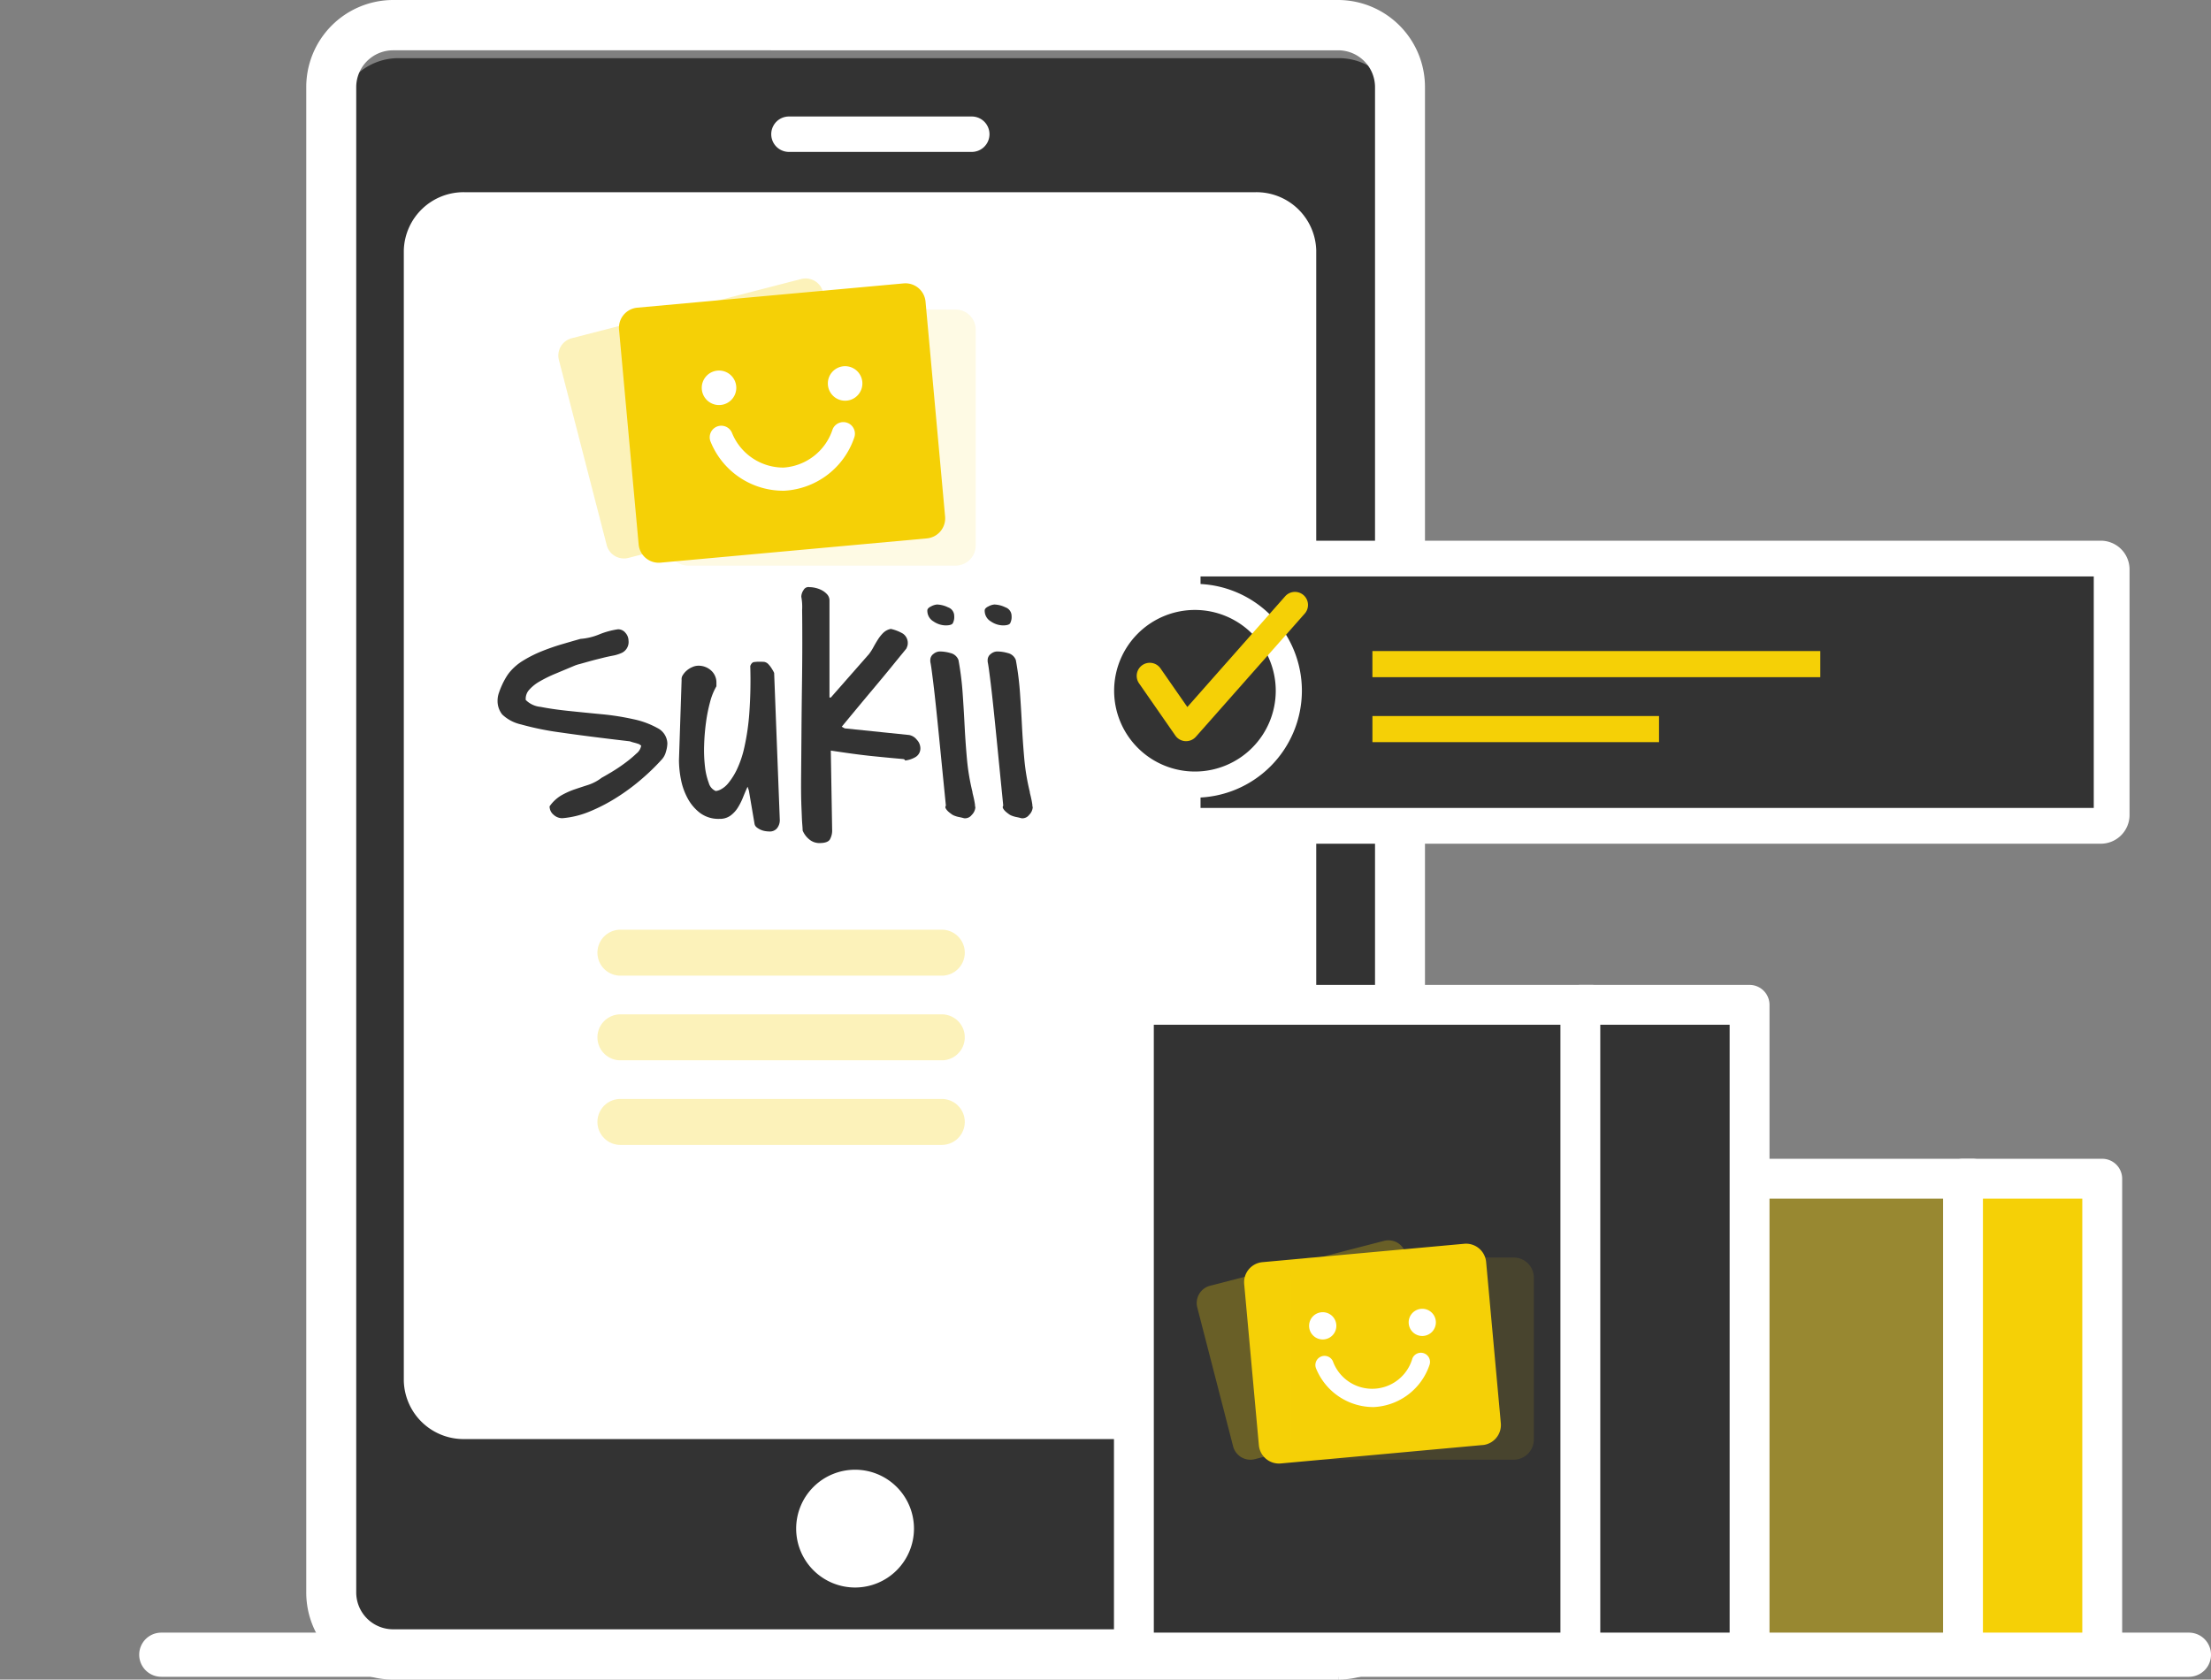 <svg xmlns="http://www.w3.org/2000/svg" width="357.759" height="271.833" viewBox="0 0 357.759 271.833">
    <rect x="0" y="0" width="357.759" height="271.833" fill="#808080" stroke="none"/>
    <defs>
        <clipPath id="kjb5bz95ca">
            <path data-name="Rectangle 12550" style="fill:#f5d006" d="M0 0h59.434v7.439H0z"/>
        </clipPath>
        <clipPath id="m4o52peqib">
            <path data-name="Rectangle 12559" style="fill:#f5d006" d="M0 0h39.712v35.513H0z"/>
        </clipPath>
        <clipPath id="g6ghoxpwmc">
            <path data-name="Rectangle 12560" style="fill:#f5d006" d="M0 0h39.308v32.712H0z"/>
        </clipPath>
        <clipPath id="b6q5lpusld">
            <path data-name="Rectangle 12561" style="fill:#f5d006" d="M0 0h50.642v45.323H0z"/>
        </clipPath>
        <clipPath id="wipcmfpg7e">
            <path data-name="Rectangle 12562" style="fill:#f5d006" d="M0 0h49.795v41.439H0z"/>
        </clipPath>
    </defs>
    <path data-name="Path 16112" d="M176.558 259.352H24.349a9.914 9.914 0 0 1-9.886-9.886V10.846A9.914 9.914 0 0 1 24.349.96h152.209a9.914 9.914 0 0 1 9.886 9.886v238.62a9.914 9.914 0 0 1-9.886 9.886" transform="translate(40.098 8.452)" style="fill:#333"/>
    <path data-name="Path 16113" d="M178.535 267.834H25.486A12.088 12.088 0 0 1 13.5 255.671V12.16A12.086 12.086 0 0 1 25.486 0h153.05a12.084 12.084 0 0 1 11.981 12.16v243.511a12.086 12.086 0 0 1-11.981 12.162M25.486 4.142a7.969 7.969 0 0 0-7.9 8.017v243.512a7.969 7.969 0 0 0 7.9 8.02h153.05a7.969 7.969 0 0 0 7.9-8.02V12.16a7.968 7.968 0 0 0-7.9-8.017z" transform="translate(38.055 2)" style="stroke:#fff;stroke-width:4px;fill:#fff"/>
    <path data-name="Path 16114" d="M157.313 211.27H29.447a9.675 9.675 0 0 1-9.886-9.389V18.866a9.675 9.675 0 0 1 9.886-9.389h127.866a9.675 9.675 0 0 1 9.886 9.389v183.015a9.675 9.675 0 0 1-9.886 9.389" transform="translate(45.779 21.632)" style="fill:#fff"/>
    <path data-name="Path 16115" d="M158.21 224.545H30.344a11.606 11.606 0 0 1-11.59-11.592V20.26a11.605 11.605 0 0 1 11.59-11.59H158.21a11.606 11.606 0 0 1 11.59 11.59v192.693a11.607 11.607 0 0 1-11.594 11.592M30.344 12.08a8.187 8.187 0 0 0-8.18 8.18v192.693a8.189 8.189 0 0 0 8.18 8.182H158.21a8.193 8.193 0 0 0 8.184-8.182V20.26a8.191 8.191 0 0 0-8.184-8.18z" transform="translate(44.879 17.042)" style="fill:none"/>
    <path data-name="Path 16116" d="M70.617 121.051a9.531 9.531 0 1 1-9.531-9.531 9.53 9.53 0 0 1 9.531 9.531" transform="translate(77.272 126.345)" style="fill:#fff"/>
    <path data-name="Path 16117" d="M78.236 9.739H48.657a2.866 2.866 0 1 1 0-5.732h29.58a2.866 2.866 0 0 1 0 5.732" transform="translate(79.003 14.847)" style="fill:#fff"/>
    <g data-name="Group 18476" style="opacity:.28">
        <g data-name="Group 18475">
            <g data-name="Group 18474" style="clip-path:url(#kjb5bz95ca)" transform="translate(96.671 150.465)">
                <path data-name="Path 16118" d="M90.1 75.117h-52a3.72 3.72 0 1 1 0-7.44h52a3.72 3.72 0 0 1 0 7.44" transform="translate(-34.381 -67.677)" style="fill:#f5d006"/>
            </g>
        </g>
    </g>
    <g data-name="Group 18479" style="opacity:.28">
        <g data-name="Group 18478">
            <g data-name="Group 18477" style="clip-path:url(#kjb5bz95ca)" transform="translate(96.671 164.162)">
                <path data-name="Path 16119" d="M90.1 81.6h-52a3.72 3.72 0 1 1 0-7.44h52a3.72 3.72 0 0 1 0 7.44" transform="translate(-34.381 -74.156)" style="fill:#f5d006"/>
            </g>
        </g>
    </g>
    <g data-name="Group 18482" style="opacity:.28">
        <g data-name="Group 18481">
            <g data-name="Group 18480" style="clip-path:url(#kjb5bz95ca)" transform="translate(96.671 177.859)">
                <path data-name="Path 16120" d="M90.1 88.074h-52a3.72 3.72 0 1 1 0-7.44h52a3.72 3.72 0 0 1 0 7.44" transform="translate(-34.381 -80.635)" style="fill:#f5d006"/>
            </g>
        </g>
    </g>
    <path data-name="Path 16121" d="M227.735 82.516H80.924a1.76 1.76 0 0 1-1.755-1.757V41.023a1.759 1.759 0 0 1 1.755-1.755h146.811a1.76 1.76 0 0 1 1.757 1.755v39.736a1.762 1.762 0 0 1-1.757 1.757" transform="translate(112.193 51.134)" style="fill:#333"/>
    <path data-name="Path 16122" d="M228.748 85.45H81.937a3.68 3.68 0 0 1-3.677-3.677V42.036a3.68 3.68 0 0 1 3.677-3.677h146.811a3.682 3.682 0 0 1 3.679 3.677v39.738a3.682 3.682 0 0 1-3.679 3.677M82.1 81.607h146.481V42.2H82.1z" transform="translate(111.18 50.122)" style="fill:#fff"/>
    <path data-name="Path 16122 - Outline" d="M228.72 86.4H81.909a4.654 4.654 0 0 1-4.649-4.649V42.008a4.654 4.654 0 0 1 4.649-4.649H228.72a4.655 4.655 0 0 1 4.651 4.649v39.738a4.655 4.655 0 0 1-4.651 4.654zM81.909 39.3a2.707 2.707 0 0 0-2.7 2.7v39.746a2.707 2.707 0 0 0 2.7 2.7H228.72a2.708 2.708 0 0 0 2.706-2.7V42.008a2.708 2.708 0 0 0-2.706-2.7zm147.617 43.252H81.1V41.2h148.426zM83.049 80.607h144.532V43.148H83.049z" transform="translate(111.208 50.149)" style="fill:#fff"/>
    <path data-name="Path 16122 - Outline" d="M228.734 85.923H81.923a4.168 4.168 0 0 1-4.163-4.163V42.022a4.168 4.168 0 0 1 4.163-4.163h146.811a4.169 4.169 0 0 1 4.165 4.163V81.76a4.169 4.169 0 0 1-4.165 4.163zM81.923 38.831a3.194 3.194 0 0 0-3.19 3.19V81.76a3.194 3.194 0 0 0 3.19 3.19h146.811a3.2 3.2 0 0 0 3.192-3.19V42.022a3.2 3.2 0 0 0-3.192-3.19zm147.13 43.248H81.6V41.7h147.45zm-146.477-.972h145.5V42.675h-145.5z" transform="translate(111.194 50.135)" style="fill:#fff"/>
    <path data-name="Path 16123" d="M103.307 57.391A15.191 15.191 0 1 1 88.117 42.2a15.192 15.192 0 0 1 15.19 15.19" transform="translate(105.235 54.402)" style="fill:#333"/>
    <path data-name="Path 16124" d="M89.229 75.809a17.3 17.3 0 1 1 17.307-17.3 17.324 17.324 0 0 1-17.307 17.3m0-30.381a13.076 13.076 0 1 0 13.078 13.078 13.091 13.091 0 0 0-13.078-13.078" transform="translate(104.121 53.287)" style="fill:#fff"/>
    <path data-name="Path 16125" d="M83.634 65.989h-.125a2.114 2.114 0 0 1-1.611-.9l-5.856-8.427a2.115 2.115 0 1 1 3.474-2.412l4.319 6.216 15.852-17.949a2.114 2.114 0 0 1 3.167 2.8L85.218 65.274a2.107 2.107 0 0 1-1.584.715" transform="translate(108.288 53.962)" style="fill:#f5d006"/>
    <path data-name="Rectangle 12553" transform="translate(222.068 105.369)" style="fill:#f5d006" d="M0 0h72.47v4.228H0z"/>
    <path data-name="Rectangle 12554" transform="translate(222.071 115.883)" style="fill:#f5d006" d="M0 0h46.373v4.228H0z"/>
    <path data-name="Rectangle 12555" transform="translate(258.189 190.763)" style="fill:#988831" d="M0 0h60.984v77.337H0z"/>
    <path data-name="Rectangle 12555 - Outline" d="M-.5-.5h61.956v78.309H-.5zm60.984.972H.472v76.365h60.012z" transform="translate(258.203 190.776)" style="fill:#fff"/>
    <path data-name="Path 16126" d="M172.948 167.514h-60.983a2.251 2.251 0 0 1-2.252-2.252V87.924a2.251 2.251 0 0 1 2.252-2.252h60.984a2.251 2.251 0 0 1 2.252 2.252v77.339a2.251 2.251 0 0 1-2.252 2.252m-58.73-4.505H170.7V90.177h-56.482z" transform="translate(146.225 102.837)" style="fill:#fff"/>
    <path data-name="Path 16126 - Outline" d="M172.921 168.459h-60.984a3.228 3.228 0 0 1-3.224-3.224V87.9a3.228 3.228 0 0 1 3.224-3.224h60.984a3.228 3.228 0 0 1 3.224 3.224v77.339a3.228 3.228 0 0 1-3.224 3.22zm-60.984-81.842a1.281 1.281 0 0 0-1.279 1.279v77.339a1.281 1.281 0 0 0 1.279 1.279h60.984a1.281 1.281 0 0 0 1.279-1.279V87.9a1.281 1.281 0 0 0-1.279-1.279zm59.7 77.337h-58.419V89.177h58.423zm-56.478-1.945H169.7V91.122h-54.537z" transform="translate(146.252 102.865)" style="fill:#fff"/>
    <path data-name="Path 16126 - Outline" d="M172.935 167.987h-60.984a2.741 2.741 0 0 1-2.738-2.738V87.91a2.741 2.741 0 0 1 2.738-2.738h60.984a2.741 2.741 0 0 1 2.738 2.738v77.339a2.741 2.741 0 0 1-2.738 2.738zm-60.984-81.843a1.767 1.767 0 0 0-1.765 1.765v77.339a1.767 1.767 0 0 0 1.765 1.765h60.984a1.767 1.767 0 0 0 1.765-1.765V87.91a1.767 1.767 0 0 0-1.765-1.765zm59.218 77.337h-57.451v-73.8h57.451zm-56.478-.972H170.2V90.65h-55.509z" transform="translate(146.239 102.851)" style="fill:#fff"/>
    <path data-name="Rectangle 12556" transform="translate(317.632 190.763)" style="fill:#f5d006" d="M0 0h22.529v77.337H0z"/>
    <path data-name="Path 16127" d="M162.61 167.514h-22.528a2.253 2.253 0 0 1-2.254-2.252V87.924a2.253 2.253 0 0 1 2.254-2.252h22.528a2.251 2.251 0 0 1 2.252 2.252v77.339a2.251 2.251 0 0 1-2.252 2.252m-20.277-4.505h18.023V90.177h-18.023z" transform="translate(177.55 102.837)" style="fill:#fff"/>
    <path data-name="Path 16127 - Outline" d="M162.583 168.459h-22.529a3.229 3.229 0 0 1-3.226-3.224V87.9a3.229 3.229 0 0 1 3.226-3.224h22.529a3.228 3.228 0 0 1 3.224 3.224v77.339a3.228 3.228 0 0 1-3.224 3.22zm-22.529-81.842a1.282 1.282 0 0 0-1.281 1.279v77.339a1.282 1.282 0 0 0 1.281 1.279h22.529a1.281 1.281 0 0 0 1.279-1.279V87.9a1.281 1.281 0 0 0-1.279-1.279zm21.246 77.337h-19.967V89.177H161.3zm-18.023-1.945h16.078V91.122h-16.077z" transform="translate(177.578 102.865)" style="fill:#fff"/>
    <path data-name="Path 16127 - Outline" d="M162.6 167.987h-22.532a2.742 2.742 0 0 1-2.74-2.738V87.91a2.742 2.742 0 0 1 2.74-2.738H162.6a2.741 2.741 0 0 1 2.738 2.738v77.339a2.741 2.741 0 0 1-2.738 2.738zm-22.532-81.843a1.768 1.768 0 0 0-1.768 1.766v77.339a1.768 1.768 0 0 0 1.767 1.765H162.6a1.767 1.767 0 0 0 1.765-1.765V87.91a1.767 1.767 0 0 0-1.765-1.765zm20.761 77.337h-19v-73.8h19zm-18.023-.972h17.051V90.65h-17.051z" transform="translate(177.564 102.851)" style="fill:#fff"/>
    <path data-name="Rectangle 12557" transform="translate(183.472 162.625)" style="fill:#333" d="M0 0h74.117v105.475H0z"/>
    <path data-name="Path 16128" d="M150.742 182.343H76.625a2.253 2.253 0 0 1-2.254-2.252V74.617a2.253 2.253 0 0 1 2.254-2.254h74.117A2.253 2.253 0 0 1 153 74.617v105.474a2.253 2.253 0 0 1-2.254 2.252m-71.865-4.505h69.609V76.868H78.876z" transform="translate(106.847 88.008)" style="fill:#fff"/>
    <path data-name="Path 16128 - Outline" d="M150.714 183.288H76.6a3.229 3.229 0 0 1-3.226-3.224V74.589a3.23 3.23 0 0 1 3.226-3.226h74.117a3.23 3.23 0 0 1 3.226 3.226v105.475a3.229 3.229 0 0 1-3.229 3.224zM76.6 73.308a1.283 1.283 0 0 0-1.281 1.281v105.475a1.282 1.282 0 0 0 1.281 1.279h74.117a1.282 1.282 0 0 0 1.283-1.279V74.589a1.283 1.283 0 0 0-1.281-1.281zm72.838 105.475H77.876V75.868h71.559zm-69.614-1.945h67.666V77.813H79.821z" transform="translate(106.875 88.036)" style="fill:#fff"/>
    <path data-name="Path 16128 - Outline" d="M150.728 182.815H76.611a2.742 2.742 0 0 1-2.74-2.738V74.6a2.743 2.743 0 0 1 2.74-2.74h74.117a2.743 2.743 0 0 1 2.74 2.74v105.478a2.742 2.742 0 0 1-2.74 2.737zM76.611 72.835a1.769 1.769 0 0 0-1.768 1.765v105.478a1.768 1.768 0 0 0 1.767 1.765h74.117a1.768 1.768 0 0 0 1.767-1.765V74.6a1.769 1.769 0 0 0-1.767-1.767zm72.352 105.475H78.376V76.368h70.586zm-69.614-.972h68.641v-100H79.349z" transform="translate(106.861 88.022)" style="fill:#fff"/>
    <path data-name="Rectangle 12558" transform="translate(255.716 162.625)" style="fill:#333" d="M0 0h27.381v105.475H0z"/>
    <path data-name="Path 16129" d="M138.177 182.343h-27.383a2.252 2.252 0 0 1-2.252-2.252V74.617a2.253 2.253 0 0 1 2.252-2.254h27.383a2.253 2.253 0 0 1 2.252 2.254v105.474a2.252 2.252 0 0 1-2.252 2.252m-25.129-4.505h22.875V76.868h-22.876z" transform="translate(144.92 88.008)" style="fill:#fff"/>
    <path data-name="Path 16129 - Outline" d="M138.149 183.288h-27.383a3.228 3.228 0 0 1-3.224-3.224V74.589a3.229 3.229 0 0 1 3.224-3.226h27.383a3.229 3.229 0 0 1 3.224 3.226v105.475a3.228 3.228 0 0 1-3.224 3.224zm-27.383-109.98a1.282 1.282 0 0 0-1.279 1.281v105.475a1.281 1.281 0 0 0 1.279 1.279h27.383a1.281 1.281 0 0 0 1.279-1.279V74.589a1.282 1.282 0 0 0-1.279-1.281zm26.1 105.475h-24.82V75.868h24.82zm-22.875-1.945h20.931V77.813h-20.93z" transform="translate(144.948 88.036)" style="fill:#fff"/>
    <path data-name="Path 16129 - Outline" d="M138.163 182.815H110.78a2.741 2.741 0 0 1-2.738-2.738V74.6a2.742 2.742 0 0 1 2.738-2.74h27.383a2.742 2.742 0 0 1 2.737 2.74v105.478a2.741 2.741 0 0 1-2.737 2.737zM110.78 72.835a1.768 1.768 0 0 0-1.765 1.767v105.476a1.767 1.767 0 0 0 1.765 1.765h27.383a1.767 1.767 0 0 0 1.765-1.765V74.6a1.768 1.768 0 0 0-1.765-1.767zM136.4 178.31h-23.853V76.368H136.4zm-22.875-.972h21.9v-100h-21.9z" transform="translate(144.934 88.022)" style="fill:#fff"/>
    <g data-name="Group 18485" style="opacity:.28">
        <g data-name="Group 18484">
            <g data-name="Group 18483" style="clip-path:url(#m4o52peqib)" transform="translate(193.634 200.735)">
                <path data-name="Path 16130" d="m117.794 119.612-28.144 7.264a2.892 2.892 0 0 1-3.512-2.07l-5.8-22.486a2.889 2.889 0 0 1 2.07-3.51l28.146-7.264a2.887 2.887 0 0 1 3.51 2.07l5.8 22.486a2.888 2.888 0 0 1-2.07 3.51" transform="translate(-80.243 -91.455)" style="fill:#f5d006"/>
            </g>
        </g>
    </g>
    <path data-name="Path 16131" d="M122.467 124.3 89.8 127.284a3.264 3.264 0 0 1-3.535-2.943l-2.378-26.1a3.262 3.262 0 0 1 2.943-3.535l32.67-2.979a3.263 3.263 0 0 1 3.535 2.945l2.378 26.1a3.261 3.261 0 0 1-2.943 3.535" transform="translate(117.433 109.568)" style="fill:#f5d006"/>
    <g data-name="Group 18488" style="opacity:.11">
        <g data-name="Group 18487">
            <g data-name="Group 18486" style="clip-path:url(#g6ghoxpwmc)" transform="translate(208.88 203.522)">
                <path data-name="Path 16132" d="M123.51 125.486h-32.8a3.261 3.261 0 0 1-3.252-3.252V96.027a3.263 3.263 0 0 1 3.252-3.254h32.8a3.263 3.263 0 0 1 3.252 3.254v26.207a3.261 3.261 0 0 1-3.252 3.252" transform="translate(-87.454 -92.773)" style="fill:#f5d006"/>
            </g>
        </g>
    </g>
    <path data-name="Path 16133" d="M98.854 108.869a10.022 10.022 0 0 1-9.4-6.205 1.479 1.479 0 1 1 2.706-1.2 6.765 6.765 0 0 0 12.856-.444 1.48 1.48 0 0 1 2.782 1.008 10.022 10.022 0 0 1-8.947 6.837" transform="translate(123.515 118.854)" style="fill:#fff"/>
    <path data-name="Path 16134" d="M93.256 99.09a2.205 2.205 0 1 1-2.279-2.129 2.2 2.2 0 0 1 2.279 2.129" transform="translate(122.975 115.413)" style="fill:#fff"/>
    <path data-name="Path 16135" d="M100.872 98.827a2.2 2.2 0 1 1-2.279-2.127 2.2 2.2 0 0 1 2.279 2.129" transform="translate(131.463 115.12)" style="fill:#fff"/>
    <g data-name="Group 18491" style="opacity:.28">
        <g data-name="Group 18490">
            <g data-name="Group 18489" style="clip-path:url(#b6q5lpusld)" transform="translate(90.343 45.064)">
                <path data-name="Path 16136" d="m79.868 53.468-37.142 9.586a2.89 2.89 0 0 1-3.512-2.07l-7.735-29.973a2.889 2.889 0 0 1 2.07-3.51l37.144-9.588a2.89 2.89 0 0 1 3.51 2.07l7.736 29.975a2.888 2.888 0 0 1-2.07 3.51" transform="translate(-31.387 -17.823)" style="fill:#f5d006"/>
            </g>
        </g>
    </g>
    <path data-name="Path 16137" d="M35.162 73.327a6.1 6.1 0 0 1 1.9-1.77 12.684 12.684 0 0 1 2.146-.966c.734-.249 1.465-.49 2.2-.725a7.365 7.365 0 0 0 2.171-1.152q.59-.323 1.664-.966a25.233 25.233 0 0 0 2.118-1.423 18.414 18.414 0 0 0 1.831-1.525 2.041 2.041 0 0 0 .778-1.288.047.047 0 0 0-.053-.053c-.072 0-.108-.019-.108-.055L49.7 63.3a8.3 8.3 0 0 0-.858-.269 6.015 6.015 0 0 1-.7-.216q-6.92-.806-11.131-1.421a46.625 46.625 0 0 1-6.493-1.315 6.418 6.418 0 0 1-3.032-1.609 3.512 3.512 0 0 1-.751-2.309 3.735 3.735 0 0 1 .214-1.18 13.013 13.013 0 0 1 .51-1.288 12.226 12.226 0 0 1 .617-1.18 7.384 7.384 0 0 1 .59-.86 8.679 8.679 0 0 1 2.254-1.93 20.021 20.021 0 0 1 3-1.5q1.611-.644 3.247-1.125t2.977-.86a9.892 9.892 0 0 0 3.032-.723 12.985 12.985 0 0 1 3.032-.831 1.521 1.521 0 0 1 1.233.59 1.915 1.915 0 0 1 .484 1.233 1.949 1.949 0 0 1-1.26 2.066 6.144 6.144 0 0 1-1.262.376q-.7.133-1.4.3l-1.18.294q-.752.19-1.5.4t-1.34.376a6.015 6.015 0 0 0-.7.216l-3.137 1.315a21.451 21.451 0 0 0-2.577 1.26 6.693 6.693 0 0 0-1.717 1.368 2.171 2.171 0 0 0-.562 1.584v.053a3.867 3.867 0 0 0 2.414 1.127q1.877.374 4.427.643t5.364.537a41.153 41.153 0 0 1 5.178.806 13.865 13.865 0 0 1 3.927 1.437 2.9 2.9 0 0 1 1.609 2.467 4.954 4.954 0 0 1-.241 1.4 2.889 2.889 0 0 1-.672 1.235 35.267 35.267 0 0 1-3.196 3.108 33.642 33.642 0 0 1-4 2.977 28.2 28.2 0 0 1-4.425 2.309 14.633 14.633 0 0 1-4.48 1.1 2.082 2.082 0 0 1-1.4-.564 1.756 1.756 0 0 1-.643-1.368" transform="translate(53.776 57.162)" style="fill:#333"/>
    <path data-name="Path 16138" d="M51.726 67.391c-.249.537-.5 1.118-.751 1.744a10.1 10.1 0 0 1-.858 1.689 4.674 4.674 0 0 1-1.182 1.26 2.918 2.918 0 0 1-1.77.51 4.981 4.981 0 0 1-3.112-.939 7.343 7.343 0 0 1-2.012-2.355 10.615 10.615 0 0 1-1.1-3.085 16.538 16.538 0 0 1-.321-3.115l.429-12.985a1.175 1.175 0 0 1 .188-.778 3.149 3.149 0 0 1 .643-.751 3.353 3.353 0 0 1 .913-.562 2.416 2.416 0 0 1 .939-.216 3.01 3.01 0 0 1 2.093.778 2.6 2.6 0 0 1 .856 2.013v.537a10 10 0 0 0-1.019 2.52 25.417 25.417 0 0 0-.67 3.353 35.293 35.293 0 0 0-.3 3.677 23.277 23.277 0 0 0 .135 3.433 10.878 10.878 0 0 0 .617 2.655 1.983 1.983 0 0 0 1.127 1.315 2.222 2.222 0 0 0 .831-.268 3.921 3.921 0 0 0 1.212-1.021 10.944 10.944 0 0 0 1.343-2.121 16.669 16.669 0 0 0 1.233-3.619 37.683 37.683 0 0 0 .806-5.474 74 74 0 0 0 .161-7.725c.142-.393.349-.609.617-.645a6.261 6.261 0 0 1 .831-.053q.482 0 .806.025a1.213 1.213 0 0 1 .7.4 4.394 4.394 0 0 1 .59.8 3.856 3.856 0 0 1 .321.59l.913 23.768A2.085 2.085 0 0 1 56.5 74.1a1.492 1.492 0 0 1-1.235.537 4.67 4.67 0 0 1-.645-.055 2.947 2.947 0 0 1-.751-.214 2.757 2.757 0 0 1-.67-.4.912.912 0 0 1-.349-.562l-.913-5.366z" transform="translate(69.242 59.933)" style="fill:#333"/>
    <path data-name="Path 16139" d="M50.218 80.845c0-.18-.019-.482-.053-.911s-.063-.886-.08-1.37-.038-.928-.055-1.34-.03-.707-.03-.886q-.054-1.5-.027-4.56t.053-6.734q.025-3.672.08-7.537t.055-7.055q0-3.193-.027-5.285A8.918 8.918 0 0 0 50 43.02a1.984 1.984 0 0 1 .374-1.1.9.9 0 0 1 .966-.457 4.369 4.369 0 0 1 .992.133 4.105 4.105 0 0 1 1.047.4 3.075 3.075 0 0 1 .833.67 1.459 1.459 0 0 1 .347.992v15.673h.216L60.95 52.3a8.242 8.242 0 0 0 .723-1.127q.349-.644.725-1.233a6.155 6.155 0 0 1 .858-1.074 2.4 2.4 0 0 1 1.233-.643 6.8 6.8 0 0 1 1.932.751 1.833 1.833 0 0 1 .8 1.717 1.276 1.276 0 0 1-.078.349 3.144 3.144 0 0 1-.135.349q-.162.216-.67.831t-1.664 2.038q-1.154 1.424-3.112 3.757t-5.017 6.036l.484.269 10.411 1.072a2.058 2.058 0 0 1 1.26.778 2.022 2.022 0 0 1 .564 1.262 1.631 1.631 0 0 1-.778 1.529 4.306 4.306 0 0 1-1.689.562c-.036-.142-.154-.222-.351-.241l-1.474-.133q-1.182-.107-3.572-.349t-6.626-.886l.216 12.77a2.964 2.964 0 0 1-.376 1.636c-.252.376-.806.562-1.664.562a2.52 2.52 0 0 1-1.689-.617 3.614 3.614 0 0 1-1.047-1.421" transform="translate(79.657 53.562)" style="fill:#333"/>
    <path data-name="Path 16140" d="M59.628 43.752c0-.252.205-.474.617-.67a2.452 2.452 0 0 1 .939-.3 4.358 4.358 0 0 1 1.8.457 1.463 1.463 0 0 1 .994 1.368 2.2 2.2 0 0 1-.241 1.233q-.244.323-1.154.323a3.592 3.592 0 0 1-1.96-.645 2 2 0 0 1-.992-1.77m3 31.577q-.536-5.366-.911-9.176t-.645-6.385q-.27-2.575-.457-4.1t-.294-2.307a25.515 25.515 0 0 0-.161-1.047 2.729 2.729 0 0 1-.055-.321v-.216a1.224 1.224 0 0 1 .51-.992 1.678 1.678 0 0 1 1.047-.4 6.423 6.423 0 0 1 1.744.269 1.8 1.8 0 0 1 1.262 1.127 48.441 48.441 0 0 1 .67 5.313q.187 2.683.321 5.338t.376 5.338a35.737 35.737 0 0 0 .884 5.311 2.33 2.33 0 0 0 .08.429c.055.214.108.448.163.7s.1.482.133.7a3.185 3.185 0 0 1 .053.429v.108a.149.149 0 0 0 .055.106 1.934 1.934 0 0 1-.59 1.288 1.357 1.357 0 0 1-1.235.537 9.968 9.968 0 0 0-.778-.186 4.108 4.108 0 0 1-.831-.243 1.8 1.8 0 0 1-.431-.241 6.26 6.26 0 0 1-.51-.4 2.086 2.086 0 0 1-.4-.484.4.4 0 0 1 0-.482" transform="translate(90.421 55.054)" style="fill:#333"/>
    <path data-name="Path 16141" d="M64.018 43.752c0-.252.205-.474.617-.67a2.452 2.452 0 0 1 .939-.3 4.358 4.358 0 0 1 1.8.457 1.463 1.463 0 0 1 .994 1.368 2.2 2.2 0 0 1-.241 1.233q-.244.323-1.154.323a3.592 3.592 0 0 1-1.96-.645 2 2 0 0 1-.992-1.77m3 31.577q-.536-5.366-.911-9.176t-.645-6.385q-.27-2.575-.457-4.1t-.294-2.307a25.515 25.515 0 0 0-.161-1.047 2.724 2.724 0 0 1-.055-.321v-.216a1.224 1.224 0 0 1 .51-.992 1.678 1.678 0 0 1 1.047-.4 6.423 6.423 0 0 1 1.744.269 1.8 1.8 0 0 1 1.262 1.127 48.442 48.442 0 0 1 .67 5.313q.187 2.683.321 5.338t.376 5.338a35.733 35.733 0 0 0 .884 5.311 2.33 2.33 0 0 0 .08.429c.055.214.108.448.163.7s.1.482.133.7a3.184 3.184 0 0 1 .053.429v.108a.149.149 0 0 0 .055.106 1.934 1.934 0 0 1-.59 1.288 1.356 1.356 0 0 1-1.235.537 9.968 9.968 0 0 0-.778-.186 4.109 4.109 0 0 1-.831-.243 1.8 1.8 0 0 1-.431-.241 6.26 6.26 0 0 1-.51-.4 2.086 2.086 0 0 1-.4-.484.4.4 0 0 1 0-.482" transform="translate(95.312 55.054)" style="fill:#333"/>
    <path data-name="Path 16142" d="m85.86 59.478-43.112 3.93a3.259 3.259 0 0 1-3.533-2.943l-3.174-34.791a3.262 3.262 0 0 1 2.943-3.533L82.1 18.209a3.264 3.264 0 0 1 3.535 2.945L88.8 55.943a3.261 3.261 0 0 1-2.943 3.535" transform="translate(64.125 27.656)" style="fill:#f5d006"/>
    <g data-name="Group 18494" style="opacity:.11">
        <g data-name="Group 18493">
            <g data-name="Group 18492" style="clip-path:url(#wipcmfpg7e)" transform="translate(108.083 50.099)">
                <path data-name="Path 16143" d="M87.146 61.012h-43.29a3.263 3.263 0 0 1-3.256-3.251V22.826a3.265 3.265 0 0 1 3.254-3.254h43.29a3.263 3.263 0 0 1 3.256 3.254v34.935a3.261 3.261 0 0 1-3.252 3.252" transform="translate(-40.602 -19.574)" style="fill:#f5d006"/>
            </g>
        </g>
    </g>
    <path data-name="Path 16144" d="M55.042 39.963a12.69 12.69 0 0 1-11.9-7.861 1.873 1.873 0 1 1 3.425-1.516 8.968 8.968 0 0 0 8.349 5.63 8.966 8.966 0 0 0 7.939-6.192 1.874 1.874 0 0 1 3.521 1.276 12.693 12.693 0 0 1-11.334 8.662" transform="translate(71.869 39.458)" style="fill:#fff"/>
    <path data-name="Path 16145" d="M47.95 27.573a2.793 2.793 0 1 1-2.888-2.7 2.794 2.794 0 0 1 2.888 2.7" transform="translate(71.186 35.099)" style="fill:#fff"/>
    <path data-name="Path 16146" d="M57.6 27.24a2.793 2.793 0 1 1-2.888-2.7 2.794 2.794 0 0 1 2.888 2.7" transform="translate(81.939 34.728)" style="fill:#fff"/>
    <path data-name="Path 16147" d="M-.679 0h332.316v262.969H-.679z" transform="translate(24.663 7.383)" style="fill:none"/>
    <path data-name="Path 16148" d="M330.2 126.406H2.114a2.114 2.114 0 1 1 0-4.228H330.2a2.114 2.114 0 1 1 0 4.228" transform="translate(23.984 143.512)" style="fill:#fff"/>
    <path data-name="Path 16148 - Outline" d="M330.161 127.824H2.073a3.573 3.573 0 0 1 0-7.146h328.088a3.573 3.573 0 0 1 0 7.146zM2.073 123.6a.655.655 0 0 0 0 1.311h328.088a.655.655 0 1 0 0-1.311z" transform="translate(24.025 143.553)" style="fill:#fff"/>
</svg>
